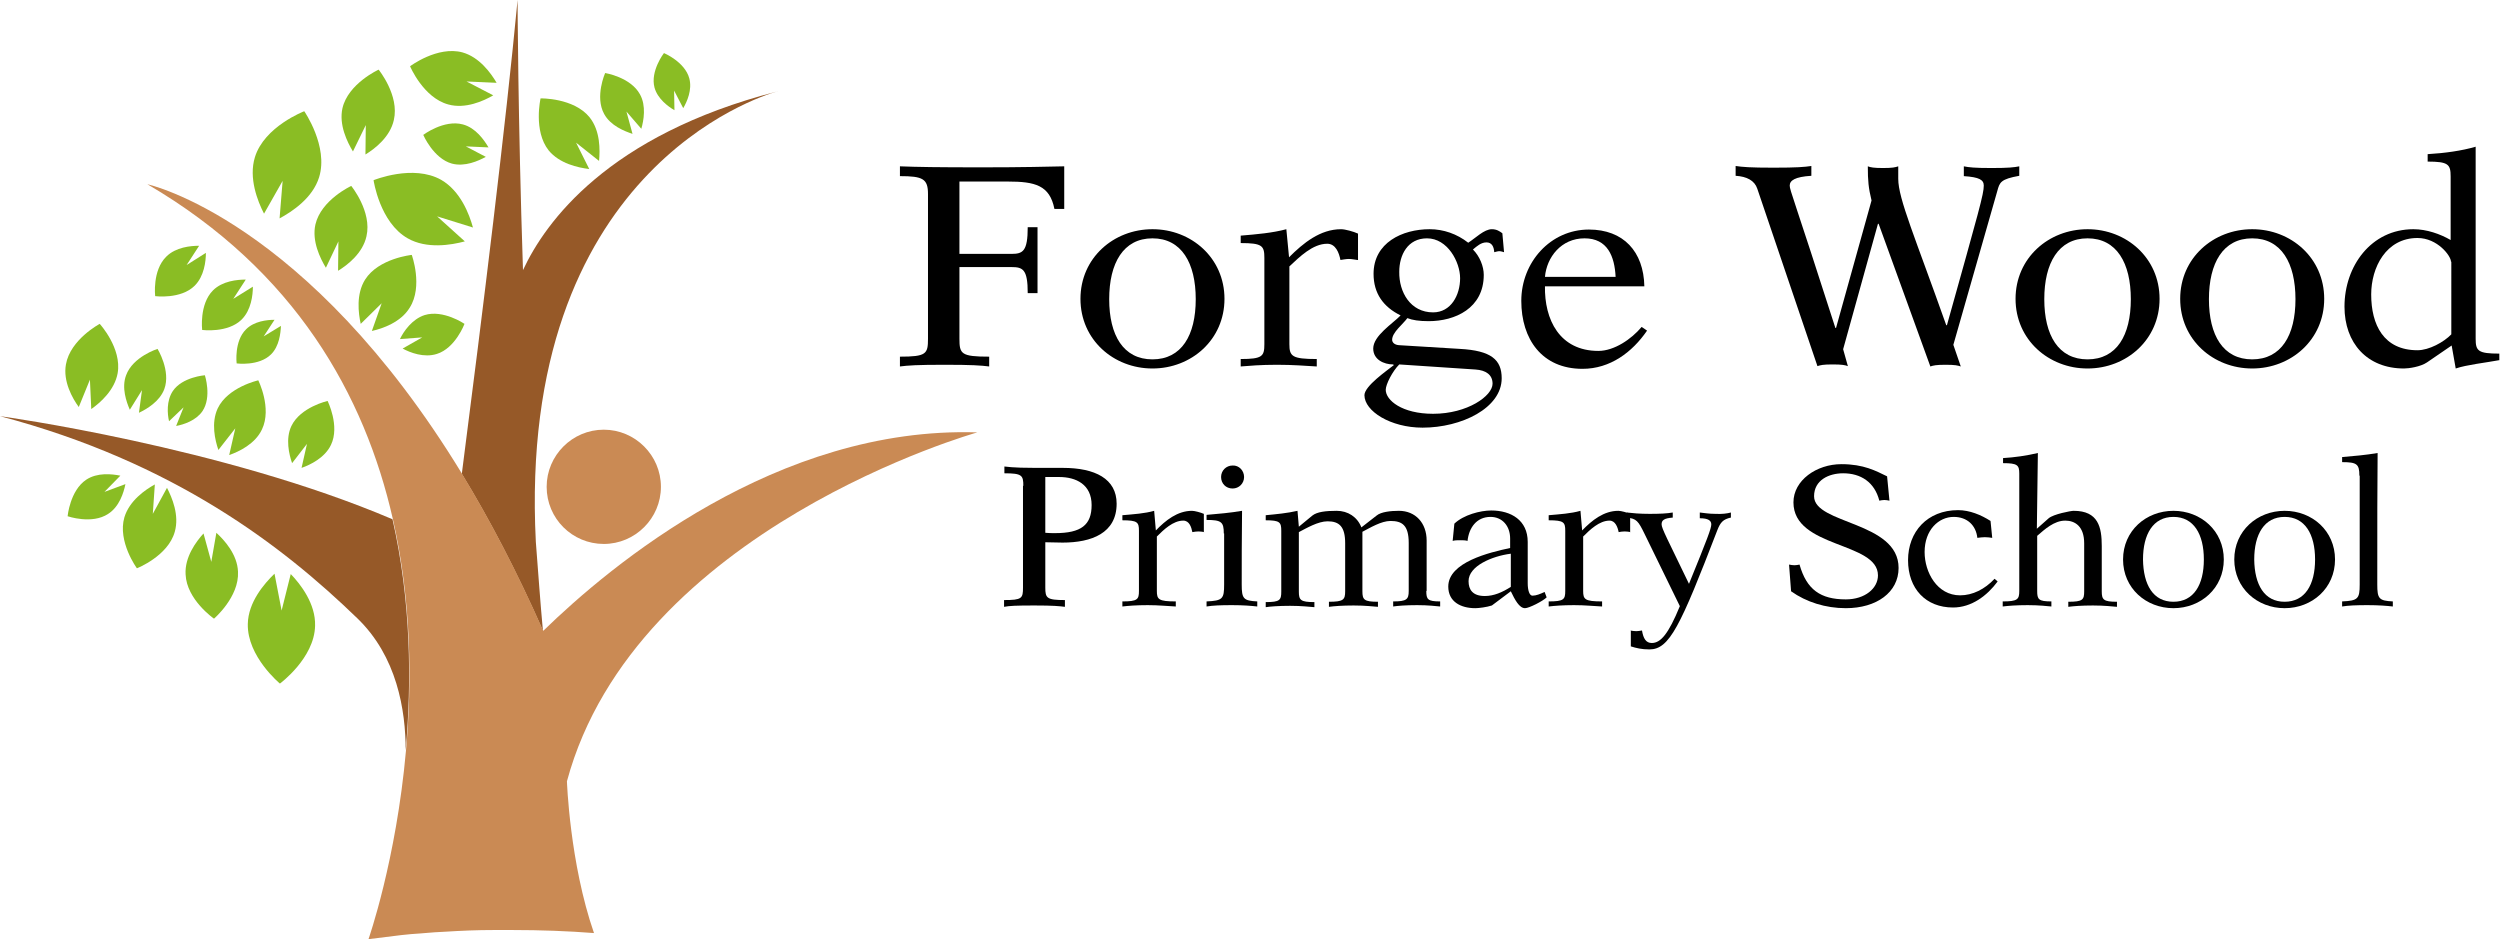 <?xml version="1.0" encoding="utf-8"?>
<!-- Generator: Adobe Illustrator 25.1.0, SVG Export Plug-In . SVG Version: 6.00 Build 0)  -->
<svg version="1.1" id="Layer_1" xmlns="http://www.w3.org/2000/svg" xmlns:xlink="http://www.w3.org/1999/xlink" x="0px" y="0px"
	 viewBox="0 0 739.5 277.9" style="enable-background:new 0 0 739.5 277.9;" xml:space="preserve">
<style type="text/css">
	.st0{fill:#8ABD24;}
	.st1{fill:#965928;}
	.st2{fill:#CA8A54;}
	.st3{fill:#FFFFFF;}
</style>
<g>
	<g>
		<g>
			<path class="st0" d="M26.6,112.3l0.4,8.7c2.7-1.9,6.9-5.6,7.8-10.6c1.3-7.4-5.3-14.6-5.3-14.6s-8.7,4.6-10,12
				c-0.9,5,1.9,10,3.8,12.6L26.6,112.3z"/>
			<path class="st0" d="M45.2,152l0.6-8.7c-2.9,1.6-7.5,4.8-9,9.7c-2.1,7.2,3.7,15.1,3.7,15.1s9.2-3.6,11.2-10.8
				c1.4-4.9-0.8-10.1-2.3-13L45.2,152z"/>
			<path class="st0" d="M62.5,166.2l-2.3-8.4c-2.2,2.4-5.6,7-5.3,12.1c0.3,7.5,8.4,13.1,8.4,13.1s7.5-6.4,7.1-13.9
				c-0.2-5.1-4-9.3-6.4-11.5L62.5,166.2z"/>
			<path class="st0" d="M83.3,180.6l-2.1-10.9c-3,2.9-7.8,8.4-7.9,14.9c-0.2,9.6,9.5,17.6,9.5,17.6s10.2-7.5,10.4-17.1
				c0.2-6.5-4.3-12.3-7.2-15.3L83.3,180.6z"/>
			<path class="st0" d="M30.9,145.5l4.7-4.8c-2.5-0.5-6.8-1-10.1,1.2c-4.8,3.2-5.5,10.8-5.5,10.8s7.2,2.5,12-0.7
				c3.3-2.1,4.6-6.3,5.1-8.8L30.9,145.5z"/>
			<path class="st0" d="M112.9,89.7l-2.9,8.2c3.2-0.7,8.6-2.6,11.2-6.9c4-6.3,0.6-15.6,0.6-15.6s-9.8,1-13.8,7.3
				c-2.7,4.3-2,9.9-1.3,13.1L112.9,89.7z"/>
			<path class="st0" d="M100.1,71.4l-0.1,8.7c2.8-1.7,7.3-5.2,8.4-10.2c1.7-7.3-4.5-14.9-4.5-14.9S95,59.1,93.3,66.4
				c-1.1,4.9,1.4,10,3.1,12.8L100.1,71.4z"/>
			<path class="st0" d="M108.2,37l-0.1,8.7c2.8-1.7,7.3-5.2,8.4-10.2c1.7-7.3-4.5-14.9-4.5-14.9S103,24.7,101.3,32
				c-1.1,4.9,1.4,10,3.1,12.8L108.2,37z"/>
			<path class="st0" d="M83.6,53.5l-0.9,11.1c3.7-2,9.8-6,11.7-12.2c2.8-9.1-4.4-19.5-4.4-19.5s-11.8,4.5-14.6,13.6
				c-1.9,6.2,0.8,13,2.7,16.7L83.6,53.5z"/>
			<path class="st0" d="M129.3,64l10.6,3.3c-1.1-4-3.7-10.8-9.4-14.1c-8.3-4.7-20,0.1-20,0.1s1.8,12.5,10.1,17.2
				c5.6,3.2,12.8,2,16.9,0.9L129.3,64z"/>
			<path class="st0" d="M124.9,99.8l-5.8,3.3c2.2,1.2,6.3,2.8,10.1,1.6c5.5-1.7,8.2-8.9,8.2-8.9s-6.3-4.3-11.8-2.6
				c-3.7,1.2-6.2,4.8-7.3,7.1L124.9,99.8z"/>
			<path class="st0" d="M137.8,43.3l6.7,0.3c-1.3-2.2-3.8-5.8-7.6-6.8c-5.6-1.5-11.7,3.1-11.7,3.1s3,7,8.5,8.5c3.8,1,7.8-0.8,10-2
				L137.8,43.3z"/>
			<path class="st0" d="M138,24.1l8.9,0.4c-1.7-2.9-5.1-7.6-10.1-9c-7.4-2-15.5,4.1-15.5,4.1s3.9,9.3,11.3,11.3
				c5,1.4,10.4-1,13.3-2.7L138,24.1z"/>
			<path class="st0" d="M42,115.4l-0.9,6.7c2.3-1.1,6.1-3.3,7.5-7c2-5.4-2-11.9-2-11.9s-7.3,2.3-9.3,7.8c-1.4,3.7,0.1,7.9,1.1,10.2
				L42,115.4z"/>
			<path class="st0" d="M55.2,78.4l3.7-5.7c-2.5,0-6.9,0.4-9.7,3.2C45,80,45.9,87.6,45.9,87.6s7.6,1,11.7-3.1
				c2.8-2.8,3.3-7.2,3.3-9.7L55.2,78.4z"/>
			<path class="st0" d="M69,88.4l3.7-5.7c-2.5,0-6.9,0.4-9.7,3.2c-4.1,4.1-3.2,11.7-3.2,11.7s7.6,1,11.7-3.1
				c2.8-2.8,3.3-7.2,3.3-9.7L69,88.4z"/>
			<path class="st0" d="M78,99.5l3.2-4.9c-2.2,0-6,0.4-8.4,2.8c-3.6,3.5-2.8,10.1-2.8,10.1s6.6,0.9,10.2-2.7
				c2.4-2.4,2.8-6.2,2.9-8.4L78,99.5z"/>
			<path class="st0" d="M54.3,120.5l-2.2,5.5c2.2-0.4,5.9-1.6,7.8-4.4c2.8-4.2,0.7-10.6,0.7-10.6s-6.7,0.5-9.5,4.7
				c-1.9,2.9-1.6,6.7-1.1,8.9L54.3,120.5z"/>
			<path class="st0" d="M170.4,42.2l6.8,5.4c0.3-3.2,0.4-8.9-2.8-12.9c-4.7-5.8-14.5-5.6-14.5-5.6s-2.2,9.6,2.4,15.4
				c3.2,3.9,8.7,5.1,12,5.5L170.4,42.2z"/>
			<path class="st0" d="M185.3,33l4.4,5.1c0.7-2.4,1.5-6.8-0.4-10.2c-2.8-5.1-10.3-6.3-10.3-6.3s-3.1,7-0.3,12.1
				c1.9,3.5,6,5.1,8.4,5.9L185.3,33z"/>
			<path class="st0" d="M199.4,26.8l2.7,5.2c1.1-1.9,2.7-5.4,1.8-8.8c-1.3-4.9-7.5-7.5-7.5-7.5s-4.1,5.3-2.8,10.2
				c0.9,3.3,4,5.6,5.9,6.7L199.4,26.8z"/>
			<path class="st0" d="M69.6,126.7l-1.8,7.9c2.9-1,7.7-3.3,9.7-7.6c3-6.3-1.1-14.5-1.1-14.5s-9,2-12,8.3c-2,4.3-0.8,9.4,0.2,12.3
				L69.6,126.7z"/>
			<path class="st0" d="M90.8,131.3l-1.6,7.1c2.6-0.9,6.9-3,8.7-6.8c2.7-5.6-1-13-1-13s-8,1.8-10.7,7.4c-1.8,3.8-0.7,8.4,0.2,11
				L90.8,131.3z"/>
		</g>
		<path class="st1" d="M229.7,27.1c0.1,0,0.2-0.1,0.3-0.1C230,27,229.9,27.1,229.7,27.1z"/>
		<g>
			<path class="st1" d="M229.7,27.1c-49.9,12.9-68.4,38.6-75,52.8C153.2,34.7,153.1,0,153.1,0c-3.5,36.9-10.2,91.4-16.5,140.2
				c8.1,13.3,16.2,28.7,24,46.4c0,0,0,0,0,0c-0.8-8.6-1.4-17.4-2.1-26.3C152.9,50.8,224.8,28.5,229.7,27.1z"/>
			<path class="st1" d="M0,123.1c51.5,13.6,83.7,38.5,105.6,59.7C117.4,194.1,120,210,120,222c1.8-20.3,1.6-44.2-3.9-68.4
				C65.7,132.1,0,123.1,0,123.1z"/>
		</g>
		<g>
			<path class="st2" d="M178.6,160.9c9.3,0,16.9-7.6,16.9-16.9c0-9.3-7.6-16.9-16.9-16.9c-9.3,0-16.9,7.6-16.9,16.9
				C161.7,153.4,169.3,160.9,178.6,160.9z"/>
			<path class="st2" d="M289.1,127.9c-59.2-1.9-108.5,39.3-128.4,58.7c0,0,0,0,0,0c-7.8-17.7-15.9-33.1-24-46.4
				c-46-75.5-93.1-85.7-93.1-85.7c43.8,25.6,64.3,62.5,72.6,99c5.5,24.1,5.7,48,3.9,68.4c-2.9,32.6-11.1,55.9-11.1,55.9
				c3.1-0.4,6.3-0.8,9.7-1.2c1.9-0.2,3.8-0.4,5.8-0.5c0.4,0,0.8-0.1,1.2-0.1c2-0.2,4-0.3,6-0.4c0,0,0,0,0,0
				c4.7-0.3,9.5-0.5,14.4-0.5c1.8,0,3.6,0,5.4,0c8.4,0,16.5,0.3,24.2,0.9c-7.2-20.8-8-44.9-8-44.9
				C187.9,156.3,289.1,127.9,289.1,127.9z"/>
		</g>
	</g>
	<g>
		<path class="text" d="M283.8,100.2c0,4.5,0.5,5.3,8.8,5.3v2.9c-2.4-0.3-5.1-0.5-13.2-0.5c-8.1,0-10.9,0.2-13.2,0.5v-2.9
			c7.8,0,8.3-0.8,8.3-5.3V57.4c0-4.5-1.5-5.3-8.3-5.3v-2.9c5.1,0.2,11.1,0.3,24.3,0.3c12.1,0,19.5-0.2,24.3-0.3v12.6h-2.9
			c-1.4-7-5.7-8.1-13.8-8.1h-14.3v21.4h15.4c3.4,0,4.8-0.8,4.8-7.9h2.9v19.5H304c0-7-1.4-7.7-4.8-7.7h-15.4V100.2z"/>
		<path class="text" d="M362.2,88.4c0,12.1-9.8,20.6-21.3,20.6c-11.5,0-21.3-8.5-21.3-20.6c0-12.1,9.8-20.6,21.3-20.6
			C352.4,67.8,362.2,76.3,362.2,88.4z M340.9,106.3c8.6,0,12.8-7.1,12.8-17.8c0-10.7-4.2-18-12.8-18c-8.6,0-12.8,7.3-12.8,18
			C328.1,99.2,332.3,106.3,340.9,106.3z"/>
		<path class="text" d="M401.5,76.9c-0.8-0.1-1.7-0.3-2.5-0.3c-0.8,0-1.8,0.2-2.5,0.3c-0.4-2.1-1.4-4.8-3.9-4.8
			c-4.3,0-8.2,3.9-11.2,6.7v23c0,3.6,0.8,4.4,8.1,4.4v2.2c-3.6-0.2-7-0.5-11.8-0.5c-4.8,0-8.2,0.3-10.7,0.5v-2.2c6.4,0,7-0.8,7-4.4
			V76.3c0-3.6-0.6-4.4-7-4.4v-2.2c4.8-0.4,9.4-0.8,13.5-1.9l0.8,8.3c4.2-4.2,9.2-8.3,15.4-8.3c1.2,0,3.7,0.7,5,1.3V76.9z"/>
		<path class="text" d="M431.8,103.2c9.3,0.5,12.4,3.2,12.4,8.7c0,8.8-11.9,14.6-23.4,14.6c-9.5,0-17.2-4.9-17.2-9.6
			c0-2.7,6.7-7.3,8.7-8.9l-0.2-0.2c-2.7,0-5.9-1.4-5.9-4.7c0-3.8,5.8-7.4,8.1-9.8c-5.1-2.5-8-6.5-8-12.3c0-9.2,8.5-13.2,16.6-13.2
			c4.1,0,8.1,1.4,11.4,4c2.2-1.4,4.7-4,7-4c1.4,0,2.3,0.6,3.1,1.2l0.5,5.6c-0.4-0.1-0.9-0.3-1.4-0.3c-0.5,0-1,0.2-1.5,0.3
			c-0.1-1.6-0.7-2.9-2.3-2.9c-1.6,0-2.8,1.1-4,2.1c2,2,3.2,5,3.2,7.5c0,9.9-8.5,13.7-16.3,13.7c-2.8,0-4.8-0.3-6.3-0.9
			c-1.3,1.8-4.5,4.2-4.5,6.4c0,0.8,0.7,1.5,2,1.6L431.8,103.2z M413.9,107.8c-2,2-4,5.9-4,7.5c0,3.1,4.8,7.1,14,7.1
			c10.2,0,17.6-5.3,17.6-8.9c0-2.6-1.9-4-5.1-4.2L413.9,107.8z M423.9,92.4c5.3,0,8-5.1,8-10.1c0-4.8-3.7-11.8-9.8-11.8
			c-5.7,0-8.2,4.9-8.2,9.9C413.8,86.4,417.2,92.4,423.9,92.4z"/>
		<path class="text" d="M457,84.6c-0.2,9.9,4.3,19.2,15.8,19.2c4.7,0,9.8-3.5,12.8-7.1l1.6,1.1c-4.4,6.4-10.9,11.3-19.1,11.3
			c-12,0-18.1-8.8-18.1-20.1c0-11.4,8.6-21.1,20-21.1c10.2,0,16.2,6.5,16.4,16.8H457z M477.9,81.9c-0.3-6.1-2.4-11.4-9.2-11.4
			c-6.9,0-11.2,5.6-11.7,11.4h0.2H477.9z"/>
		<path class="text" d="M545.2,103.3l1.4,5c-0.8-0.3-1.7-0.5-4.5-0.5c-2.8,0-3.6,0.2-4.5,0.5l-17.8-52.5c-0.8-2.4-3.1-3.6-6.4-3.8
			v-2.9c2,0.3,4.3,0.5,11.2,0.5c6.9,0,9.2-0.2,11.2-0.5V52c-4.9,0.3-6.4,1.4-6.4,2.9c0,1.4,1.3,4,13.5,42.1h0.2l10.5-37.7
			c-0.9-3.7-1.1-5.8-1.1-10.1c0.8,0.3,1.7,0.5,4.5,0.5c2.8,0,3.6-0.2,4.5-0.5v3.7c0,5.9,5,17.3,14.2,43.3h0.2
			c9.6-34.3,10.9-38.8,10.9-41.3c0-1.7-1.3-2.5-5.9-2.8v-2.9c1.5,0.3,3.1,0.5,8.2,0.5c5.1,0,6.7-0.2,8.2-0.5V52
			c-5.5,1-5.8,1.9-6.5,4.5l-13,45.5l2.2,6.4c-0.9-0.3-1.7-0.5-4.5-0.5c-2.8,0-3.6,0.2-4.5,0.5l-15.3-42.2h-0.2L545.2,103.3z"/>
		<path class="text" d="M638.8,88.4c0,12.1-9.8,20.6-21.3,20.6c-11.5,0-21.3-8.5-21.3-20.6c0-12.1,9.8-20.6,21.3-20.6
			C629,67.8,638.8,76.3,638.8,88.4z M617.5,106.3c8.6,0,12.8-7.1,12.8-17.8c0-10.7-4.2-18-12.8-18c-8.6,0-12.8,7.3-12.8,18
			C604.7,99.2,608.9,106.3,617.5,106.3z"/>
		<path class="text" d="M687.5,88.4c0,12.1-9.8,20.6-21.3,20.6c-11.5,0-21.3-8.5-21.3-20.6c0-12.1,9.8-20.6,21.3-20.6
			C677.7,67.8,687.5,76.3,687.5,88.4z M666.2,106.3c8.6,0,12.8-7.1,12.8-17.8c0-10.7-4.2-18-12.8-18c-8.6,0-12.8,7.3-12.8,18
			C653.4,99.2,657.6,106.3,666.2,106.3z"/>
		<path class="text" d="M739.5,106.5c-4.3,0.8-9.9,1.4-13.1,2.5l-1.2-6.8l-7.3,5c-1.9,1.3-5.4,1.8-6.8,1.8
			c-10.9,0-17.6-7.5-17.6-18.3c0-12,7.9-22.9,20.4-22.9c3.9,0,7.9,1.4,11,3.2V52.2c0-3.6-0.7-4.4-6.8-4.4v-2.2
			c5.1-0.3,10.1-1,14.2-2.2v56.8c0,3.6,0.7,4.4,7,4.4V106.5z M725,77.4c0-1.7-4-7-9.9-7c-9.3,0-13.7,8.7-13.7,16.7
			c0,9,3.7,16.5,13.7,16.5c3.4,0,7.8-2.4,10-4.7V77.4z"/>
		<path class="text" d="M302.7,143.7c0-3.1-0.4-3.7-5.6-3.7v-2h0.1c0.6,0,1.7,0.4,9.2,0.4h8c9.5,0,15.9,3.2,15.9,10.6
			c0,8.7-7.4,11.5-16,11.5c-1.7,0-3.4-0.1-5.1-0.1v13.4c0,3.1,0.4,3.7,5.8,3.7v2c-1.6-0.2-3.4-0.4-9-0.4c-5.5,0-7.4,0.1-9,0.4v-2
			c5.3,0,5.6-0.5,5.6-3.7V143.7z M309.2,157.6c1,0.1,2,0.1,2.9,0.1c7.7,0,10.8-2.4,10.8-8.3c0-6.1-4.6-8.3-9.6-8.3h-4.1V157.6z"/>
		<path class="text" d="M356.3,157.4c-0.6-0.1-1.2-0.2-1.8-0.2c-0.6,0-1.2,0.1-1.8,0.2c-0.3-1.5-0.9-3.4-2.7-3.4
			c-3,0-5.8,2.7-7.8,4.7v16.1c0,2.5,0.5,3.1,5.6,3.1v1.5c-2.5-0.1-4.9-0.4-8.3-0.4c-3.4,0-5.8,0.2-7.5,0.4v-1.5
			c4.5,0,4.9-0.6,4.9-3.1V157c0-2.5-0.4-3.1-4.9-3.1v-1.5c3.4-0.3,6.6-0.5,9.4-1.3l0.5,5.8c2.9-3,6.4-5.8,10.7-5.8
			c0.8,0,2.6,0.5,3.5,0.9V157.4z"/>
		<path class="text" d="M362,157.8c0-3.4-0.7-4-5.1-4v-1.5c3.5-0.3,7-0.6,10.5-1.2c-0.1,7.8-0.1,16.1-0.1,21.8c0,4.2,0.5,4.8,4.6,5
			v1.5c-1.8-0.2-4.2-0.4-7.5-0.4c-3.3,0-5.7,0.1-7.5,0.4v-1.5c4.8-0.2,5.2-0.8,5.2-5V157.8z M368,141.1c0,1.9-1.5,3.4-3.4,3.4
			c-2,0-3.4-1.5-3.4-3.4c0-1.9,1.5-3.4,3.4-3.4C366.5,137.6,368,139.2,368,141.1z"/>
		<path class="text" d="M421.9,174.8c0,2.5,0.4,3.1,4.1,3.1v1.5c-1.3-0.1-3.4-0.4-6.8-0.4c-3.4,0-5.8,0.2-7.1,0.4v-1.5
			c4,0,4.6-0.6,4.6-3.1v-14.2c0-5.3-2-6.5-5.4-6.5c-2.7,0-6,2-8.3,3.2v17.6c0,2.5,0.5,3.1,4.6,3.1v1.5c-1.4-0.1-3.8-0.4-7.2-0.4
			c-3.4,0-5.8,0.2-7.3,0.4v-1.5c4.3,0,4.8-0.6,4.8-3.1v-14.2c0-4.9-1.7-6.5-5.2-6.5c-2.8,0-6.2,2-8.5,3.2v17.6
			c0,2.5,0.5,3.1,4.6,3.1v1.5c-1.5-0.1-3.8-0.4-7.2-0.4c-3.4,0-5.8,0.2-7.2,0.4v-1.5c4.2,0,4.6-0.6,4.6-3.1V157
			c0-2.5-0.4-3.1-4.6-3.1v-1.5c3.1-0.3,6.4-0.6,9.4-1.3l0.4,4.7l4-3.3c1.4-1.1,3.9-1.4,7.2-1.4c3.3,0,6.1,1.8,7.3,4.9l4.5-3.5
			c1.3-1.1,4.2-1.4,6.6-1.4c4.9,0,8.2,3.6,8.2,8.8V174.8z"/>
		<path class="text" d="M457.5,176.7c-1.1,1.1-5.2,3.2-6.4,3.2c-1.7,0-3-2.5-4.2-5l-5.6,4.2c-1.5,0.5-3.9,0.8-4.9,0.8
			c-4.3,0-8-1.9-8-6.4c0-7.2,12.2-10.1,18.3-11.4v-2.8c0-3.7-2.3-6.4-5.8-6.4c-4.2,0-6.4,3.3-6.8,7.1c-0.6-0.2-1.5-0.2-2.2-0.2
			c-0.7,0-1.6,0-2.2,0.2l0.5-5.1c2.7-2.6,7.7-3.9,10.9-3.9c5.9,0,10.8,2.9,10.8,9.3v12.2c0,2.1,0.5,3.7,1.4,3.7
			c1.1,0,2.3-0.5,3.6-1.1L457.5,176.7z M446.8,163.8c-5.4,0.7-12.4,3.6-12.4,8.1c0,2.5,1.2,4.4,4.8,4.4c2.7,0,5.2-1.1,7.7-2.7V163.8
			z"/>
		<path class="text" d="M482.4,157.4c-0.6-0.1-1.2-0.2-1.8-0.2c-0.6,0-1.3,0.1-1.8,0.2c-0.3-1.5-1-3.4-2.7-3.4c-3,0-5.8,2.7-7.8,4.7
			v16.1c0,2.5,0.5,3.1,5.6,3.1v1.5c-2.5-0.1-4.9-0.4-8.3-0.4c-3.4,0-5.8,0.2-7.5,0.4v-1.5c4.5,0,4.9-0.6,4.9-3.1V157
			c0-2.5-0.4-3.1-4.9-3.1v-1.5c3.4-0.3,6.6-0.5,9.4-1.3l0.5,5.8c2.9-3,6.4-5.8,10.7-5.8c0.8,0,2.6,0.5,3.5,0.9V157.4z"/>
		<path class="text" d="M482.2,186.5c0.6,0.1,1.2,0.2,1.8,0.2c0.5,0,1.1-0.1,1.7-0.2c0.4,2.4,1.2,3.7,2.9,3.7c2.6,0,4.9-2.6,8.3-10.9
			L486.5,158c-1.9-3.9-2.4-4.6-5.3-4.9v-1.5c1.7,0.2,3.8,0.4,6.8,0.4c3,0,5.1-0.1,6.8-0.4v1.5c-2.6,0.2-3.3,0.8-3.3,2
			c0,1.2,1.7,4.3,8.1,17.6c5.5-13.5,6.6-16.4,6.6-17.6c0-1.1-0.9-1.8-3.4-1.8v-1.7c1.1,0.1,2.6,0.4,4.6,0.4c2,0.1,3.5-0.1,4.6-0.4
			v1.5c-2.3,0.5-3.1,1.4-4,3.7c-11,28.6-14.2,35.3-20.1,35.3c-2.3,0-3.9-0.4-5.5-0.9V186.5z"/>
		<path class="text" d="M529.2,167c0.5,0.1,1.1,0.2,1.6,0.2c0.5,0,1-0.1,1.5-0.2c2.1,7.4,6.2,10.3,13.7,10.3c5.7,0,9.5-3.3,9.5-7.1
			c0-10-25-8-25-21.6c0-6.5,6.8-11.3,14.2-11.3c6.6,0,10.2,2,13.5,3.6l0.7,7.2c-0.5-0.1-1-0.2-1.5-0.2c-0.5,0-1,0.1-1.5,0.2
			c-1.4-5.5-5.5-8.1-10.7-8.1c-4.2,0-8.6,2-8.6,6.8c0,8.3,25,7.4,25,21.2c0,7.2-6.5,11.9-15.6,11.9c-6,0-11.7-1.8-16.2-5L529.2,167z
			"/>
		<path class="text" d="M589.3,159.1c-0.7-0.1-1.4-0.2-2.2-0.2c-0.7,0-1.4,0.1-2.2,0.2c-0.4-3.7-3-6.2-7-6.2c-4.4,0-8.6,3.8-8.6,10.4
			c0,6,3.7,12.8,10.5,12.8c3.7,0,7.3-1.8,10.2-4.9l0.9,0.8c-3.1,4.2-7.7,7.7-13.2,7.7c-8,0-13.3-5.5-13.3-14
			c0-8.4,5.7-14.8,14.8-14.8c3.4,0,6.8,1.4,9.6,3.2L589.3,159.1z"/>
		<path class="text" d="M616.5,160.7c0-5-2.7-6.7-5.6-6.7c-3.3,0-6.1,2.6-8.3,4.5v16.3c0,2.5,0.4,3.1,4.2,3.1v1.5
			c-1.2-0.1-3.6-0.4-7-0.4c-3.4,0-5.8,0.2-7.4,0.4v-1.5c4.4,0,4.9-0.6,4.9-3.1v-34.7c0-2.5-0.5-3.1-4.8-3.1v-1.5
			c3.4-0.2,6.9-0.7,10.3-1.5l-0.3,22.4l3.5-3.1c1.4-1.2,6.5-2.2,7.4-2.2c7.3,0,8.3,4.9,8.3,10.4v13.4c0,2.5,0.5,3.1,4.5,3.1v1.5
			c-1.3-0.1-3.7-0.4-7.1-0.4c-3.4,0-5.8,0.2-7.3,0.4v-1.5c4.3,0,4.7-0.6,4.7-3.1V160.7z"/>
		<path class="text" d="M657.8,165.5c0,8.5-6.8,14.4-14.9,14.4c-8.1,0-14.9-5.9-14.9-14.4c0-8.5,6.8-14.4,14.9-14.4
			C651,151.1,657.8,157,657.8,165.5z M642.9,178c6,0,9-5,9-12.5c0-7.5-3-12.6-9-12.6c-6,0-9,5.1-9,12.6C634,173,636.9,178,642.9,178
			z"/>
		<path class="text" d="M690.7,165.5c0,8.5-6.8,14.4-14.9,14.4c-8.1,0-14.9-5.9-14.9-14.4c0-8.5,6.8-14.4,14.9-14.4
			C683.9,151.1,690.7,157,690.7,165.5z M675.8,178c6,0,9-5,9-12.5c0-7.5-3-12.6-9-12.6c-6,0-9,5.1-9,12.6
			C666.9,173,669.8,178,675.8,178z"/>
		<path class="text" d="M697.9,140.7c0-3.4-0.7-4-5.1-4v-1.5c3.5-0.3,7-0.6,10.5-1.2c-0.1,8.7-0.1,21.6-0.1,38.9c0,4.2,0.5,4.8,4.6,5
			v1.5c-1.8-0.2-4.2-0.4-7.5-0.4c-3.3,0-5.7,0.1-7.5,0.4v-1.5c4.7-0.2,5.2-0.8,5.2-5V140.7z"/>
	</g>
</g>
</svg>
